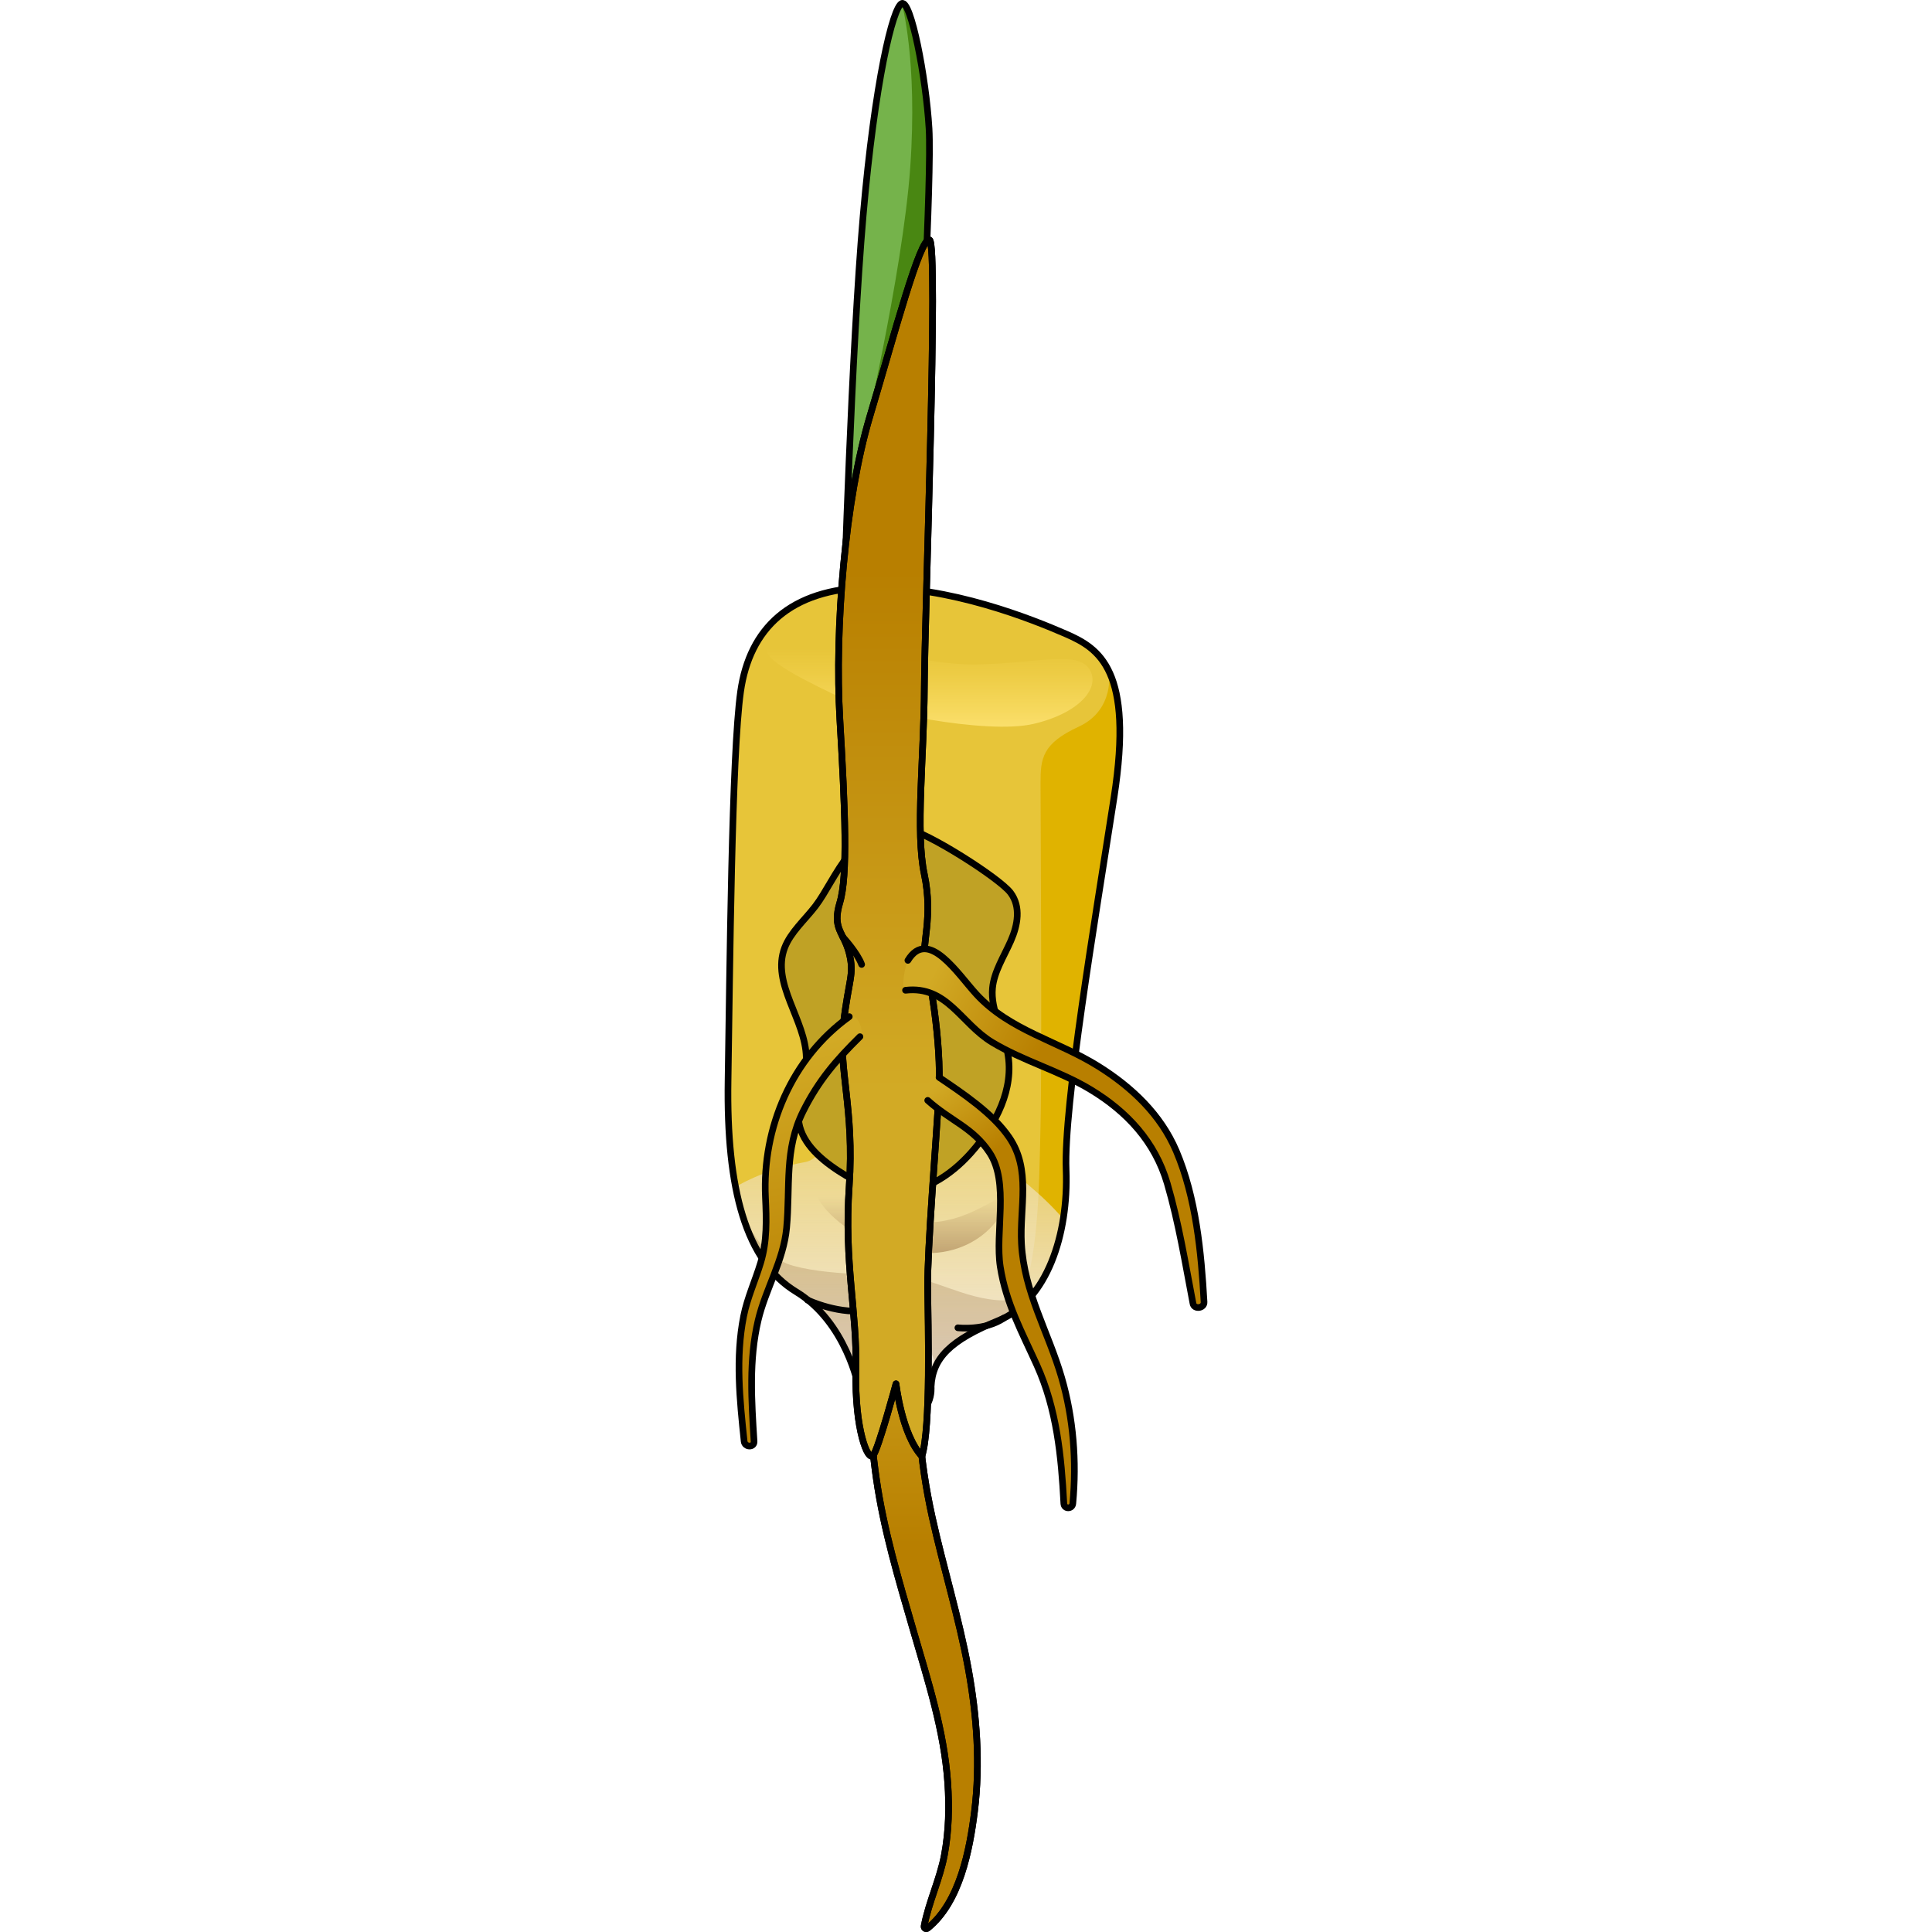 <?xml version="1.0" encoding="utf-8"?>
<!-- Created by: Science Figures, www.sciencefigures.org, Generator: Science Figures Editor -->
<svg version="1.1" id="Layer_1" xmlns="http://www.w3.org/2000/svg" xmlns:xlink="http://www.w3.org/1999/xlink" 
	 width="800px" height="800px" viewBox="0 0 72.644 290.734" enable-background="new 0 0 72.644 290.734"
	 xml:space="preserve">
<g>
	<g>
		<path fill="#E7C539" d="M20.137,208.685c0,0-1.821-9.709-9.371-14.294C3.215,189.808,0.247,179.02,0.517,162.57
			c0.27-16.451,0.54-49.083,1.888-58.522c1.348-9.439,7.409-15.42,19.422-15.656c12.012-0.236,24.494,4.812,29.53,7.004
			c5.034,2.191,10.212,5.435,7.246,24.583c-2.967,19.148-7.579,46.365-7.212,56.074c0.366,9.709-2.871,19.687-10.151,22.653
			c-7.281,2.967-9.963,5.664-10.166,9.979"/>
		<path fill="#E0B300" d="M57.825,101.006c0,0.001,0.974,5.801-4.542,8.348c-5.517,2.547-5.747,4.777-5.747,8.524
			c0,3.747,0.24,41.154,0,51.488c-0.223,9.582-0.236,20.749-3.535,27.732c5.332-4.101,7.705-12.668,7.39-21.045
			c-0.367-9.709,4.246-36.926,7.212-56.074C60.134,110.098,59.493,104.458,57.825,101.006z"/>
		<linearGradient id="SVGID_1_" gradientUnits="userSpaceOnUse" x1="26.299" y1="145.454" x2="26.299" y2="205.345">
			<stop  offset="0" style="stop-color:#F2E8D9;stop-opacity:0"/>
			<stop  offset="1" style="stop-color:#F2E8D9"/>
		</linearGradient>
		<path fill="url(#SVGID_1_)" d="M50.954,183.432c-3.116-3.682-7.307-6.841-10.609-9.318c-6.016-4.512-2.256-27.824-10.359-27.448
			c-8.103,0.376-11.449,27.072-17.841,28.2c-6.389,1.127-10.498,3.752-10.502,3.755c1.465,7.599,4.395,12.901,9.122,15.77
			c7.551,4.585,9.371,14.294,9.371,14.294s0.956,4.676,6.162,4.676c5.135,0,4.775-4.676,4.775-4.676
			c0.203-4.315,2.885-7.011,10.166-9.979C46.659,196.499,49.833,190.406,50.954,183.432z"/>
		<linearGradient id="SVGID_2_" gradientUnits="userSpaceOnUse" x1="27.836" y1="177.087" x2="27.836" y2="197.431">
			<stop  offset="0.15" style="stop-color:#7A4818;stop-opacity:0"/>
			<stop  offset="0.692" style="stop-color:#7A4818;stop-opacity:0.5"/>
		</linearGradient>
		<path fill="url(#SVGID_2_)" d="M14.217,177.674c-2.613,0.649,2.224,8.713,13.142,10.634s15.668-6.655,14.658-7.826
			c-1.01-1.171-5.927,4.7-14.658,3.277C16.947,182.062,17.553,176.846,14.217,177.674z"/>
		<path opacity="0.2" fill="#7A4818" d="M46.145,194.876c-5.533,2.389-11.821-1.132-16.159-2.264
			c-4.338-1.132-13.268-0.377-19.681-2.138c-5.692-1.562-7.842-8.459-8.255-9.993c1.57,6.605,4.386,11.282,8.715,13.91
			c5.199,3.157,7.689,8.435,8.723,11.917c1.04-1.647,1.196-4.374,5.799-4.894c6.683-0.755,6.356,4.506,6.356,4.506l0.241-0.542
			c1.01-2.357,4.004-4.491,9.355-6.672c2.002-0.816,3.687-2.175,5.087-3.9C46.265,194.831,46.209,194.848,46.145,194.876z"/>
		<path fill="none" stroke="#000000" stroke-linecap="round" stroke-linejoin="round" stroke-miterlimit="10" d="M31.073,208.685
			c0.203-4.315,2.885-7.011,10.166-9.979c7.281-2.966,10.517-12.944,10.151-22.653c-0.367-9.709,4.246-36.926,7.212-56.074
			c2.966-19.148-2.212-22.392-7.246-24.583c-5.036-2.192-17.518-7.241-29.53-7.004C9.814,88.628,3.753,94.609,2.405,104.048
			c-1.348,9.439-1.618,42.07-1.888,58.522c-0.27,16.45,2.698,27.238,10.249,31.822c7.551,4.585,9.371,14.294,9.371,14.294
			s0.904,4.614,6.162,4.676C31.557,213.423,31.073,208.685,31.073,208.685z"/>
		<linearGradient id="SVGID_3_" gradientUnits="userSpaceOnUse" x1="30.824" y1="112.314" x2="30.824" y2="97.554">
			<stop  offset="0" style="stop-color:#FFE87F"/>
			<stop  offset="0.995" style="stop-color:#FFDE60;stop-opacity:0"/>
		</linearGradient>
		<path fill="url(#SVGID_3_)" d="M7.427,96.66c-3.932,1.415,3.119,4.99,8.732,7.692s23.285,6.237,30.354,4.574
			s10.187-5.613,8.316-8.316c-1.871-2.703-7.692-0.832-16.84-0.624S12.624,94.789,7.427,96.66z"/>
		<path fill="none" stroke="#000000" stroke-linecap="round" stroke-linejoin="round" stroke-miterlimit="10" d="M12.454,195.621
			c0,0,5.022,2.401,9.507,1.477c0,0,4.589-1.11,7.77,0.715"/>
		<path fill="none" stroke="#000000" stroke-linecap="round" stroke-linejoin="round" stroke-miterlimit="10" d="M35.102,199.811
			c0,0,4.094,0.482,6.915-1.459"/>
	</g>
	<path fill="#C0A225" d="M13.655,136.365c-1.587,2.066-3.718,3.914-4.613,6.237c-2.077,5.395,3.156,10.873,3.242,16.524
		c0.053,3.497-1.882,6.989-0.979,10.409c0.824,3.117,3.856,5.528,7.024,7.417c1.885,1.124,3.952,2.162,6.27,2.427
		c5.001,0.572,9.485-2.553,12.444-5.871c3.872-4.34,6.539-9.706,5.56-15.003c-0.61-3.304-2.604-6.472-2.295-9.803
		c0.231-2.492,1.73-4.769,2.761-7.123c1.031-2.355,1.555-5.111-0.049-7.245c-1.646-2.191-12.641-9.179-15.679-9.656
		C19.543,123.456,16.734,132.356,13.655,136.365z"/>
	<path fill="none" stroke="#000000" stroke-linecap="round" stroke-linejoin="round" stroke-miterlimit="10" d="M13.655,136.365
		c-1.587,2.066-3.718,3.914-4.613,6.237c-2.077,5.395,3.156,10.873,3.242,16.524c0.053,3.497-1.882,6.989-0.979,10.409
		c0.824,3.117,3.856,5.528,7.024,7.417c1.885,1.124,3.952,2.162,6.27,2.427c5.001,0.572,9.485-2.553,12.444-5.871
		c3.872-4.34,6.539-9.706,5.56-15.003c-0.61-3.304-2.604-6.472-2.295-9.803c0.231-2.492,1.73-4.769,2.761-7.123
		c1.031-2.355,1.555-5.111-0.049-7.245c-1.646-2.191-12.641-9.179-15.679-9.656C19.543,123.456,16.734,132.356,13.655,136.365z"/>
	<g>
		<path fill="#75B34B" d="M17.935,90.94c0,0,1.156-38.435,2.912-58.523c1.755-20.088,4.454-31.368,5.819-31.899
			c1.365-0.532,3.63,11.001,4.096,18.842c0.432,7.272-1.528,42.033-1.528,42.033l-3.901,23.925L17.935,90.94z"/>
		<path fill="#498712" d="M27.93,25.196c-1.136,16.127-7.55,43.246-7.55,43.246l8.537-5.104l0.317-1.946
			c0,0,1.96-34.761,1.528-42.033c-0.465-7.841-2.73-19.374-4.096-18.842C26.666,0.518,29.066,9.069,27.93,25.196z"/>
		<path fill="none" stroke="#000000" stroke-linecap="round" stroke-linejoin="round" stroke-miterlimit="10" d="M17.935,90.94
			c0,0,1.156-38.435,2.912-58.523c1.755-20.088,4.454-31.368,5.819-31.899c1.365-0.532,3.63,11.001,4.096,18.842
			c0.432,7.272-1.528,42.033-1.528,42.033l-3.901,23.925L17.935,90.94z"/>
		<linearGradient id="SVGID_4_" gradientUnits="userSpaceOnUse" x1="30.052" y1="251.514" x2="30.052" y2="188.658">
			<stop  offset="0" style="stop-color:#B87F00"/>
			<stop  offset="0.305" style="stop-color:#B87F00"/>
			<stop  offset="1" style="stop-color:#D2AA25"/>
		</linearGradient>
		<path fill="url(#SVGID_4_)" stroke="#000000" stroke-linecap="round" stroke-linejoin="round" stroke-miterlimit="10" d="
			M36.666,251.119c-1.407-7.714-3.757-15.225-5.443-22.879c-0.949-4.313-1.602-8.61-1.904-13.016
			c-0.282-4.102,0.123-8.35-0.361-12.395c-0.252-2.105-3.056-3.331-4.286-1.161c-3.445,6.077-2.808,14.091-1.856,20.758
			c1.113,7.8,3.373,15.312,5.561,22.86c2.18,7.522,4.664,15.149,5.199,23.009c0.246,3.613,0.162,7.292-0.506,10.857
			c-0.687,3.663-2.361,7.065-3.045,10.689c-0.062,0.326,0.283,0.512,0.533,0.31c4.83-3.886,6.326-11.774,7.048-17.578
			C38.493,265.426,37.954,258.183,36.666,251.119z"/>
		<path fill="none" stroke="#000000" stroke-linecap="round" stroke-linejoin="round" stroke-miterlimit="10" d="M36.666,251.119
			c-1.407-7.714-3.757-15.225-5.443-22.879c-0.949-4.313-1.602-8.61-1.904-13.016c-0.282-4.102,0.123-8.35-0.361-12.395
			c-0.252-2.105-3.056-3.331-4.286-1.161c-3.445,6.077-2.808,14.091-1.856,20.758c1.113,7.8,3.373,15.312,5.561,22.86
			c2.18,7.522,4.664,15.149,5.199,23.009c0.246,3.613,0.162,7.292-0.506,10.857c-0.687,3.663-2.361,7.065-3.045,10.689
			c-0.062,0.326,0.283,0.512,0.533,0.31c4.83-3.886,6.326-11.774,7.048-17.578C38.493,265.426,37.954,258.183,36.666,251.119z"/>
		<linearGradient id="SVGID_5_" gradientUnits="userSpaceOnUse" x1="24.621" y1="51.541" x2="24.621" y2="163.948">
			<stop  offset="0" style="stop-color:#B87F00"/>
			<stop  offset="0.305" style="stop-color:#B87F00"/>
			<stop  offset="1" style="stop-color:#D2AA25"/>
		</linearGradient>
		<path fill="url(#SVGID_5_)" stroke="#000000" stroke-linecap="round" stroke-linejoin="round" stroke-miterlimit="10" d="
			M25.79,208.243c0,0-2.589,9.583-3.407,10.727c-0.818,1.144-2.83-3.886-2.629-12.739c0.201-8.853-1.811-16.096-1.006-27.766
			c0.805-11.67-1.681-17.534-0.876-24.374c0.805-6.841,1.681-7.415,0.876-10.635c-0.805-3.219-2.616-3.622-1.408-7.646
			c1.207-4.024,0.805-13.883,0-27.565s0.786-33.108,4.514-45.582s7.562-26.973,8.971-26.571c1.408,0.402-0.735,56.862-0.772,67.325
			c-0.037,10.462-1.372,21.73,0,28.168c1.372,6.438-0.457,10.808,0.109,12.82c0.567,2.012,2.516,12.1,2.083,19.976
			s-1.756,23.541-1.691,29.375c0.065,5.835,0.485,21.064-0.872,25.374C26.663,215.912,25.79,208.243,25.79,208.243z"/>
		<path fill="none" stroke="#000000" stroke-linecap="round" stroke-linejoin="round" stroke-miterlimit="10" d="M25.79,208.243
			c0,0-2.589,9.583-3.407,10.727c-0.818,1.144-2.83-3.886-2.629-12.739c0.201-8.853-1.811-16.096-1.006-27.766
			c0.805-11.67-1.681-17.534-0.876-24.374c0.805-6.841,1.681-7.415,0.876-10.635c-0.805-3.219-2.616-3.622-1.408-7.646
			c1.207-4.024,0.805-13.883,0-27.565s0.786-33.108,4.514-45.582s7.562-26.973,8.971-26.571c1.408,0.402-0.735,56.862-0.772,67.325
			c-0.037,10.462-1.372,21.73,0,28.168c1.372,6.438-0.457,10.808,0.109,12.82c0.567,2.012,2.516,12.1,2.083,19.976
			s-1.756,23.541-1.691,29.375c0.065,5.835,0.485,21.064-0.872,25.374C26.663,215.912,25.79,208.243,25.79,208.243z"/>
		<linearGradient id="SVGID_6_" gradientUnits="userSpaceOnUse" x1="19.289" y1="217.688" x2="5.359" y2="158.824">
			<stop  offset="0" style="stop-color:#B87F00"/>
			<stop  offset="0.305" style="stop-color:#B87F00"/>
			<stop  offset="1" style="stop-color:#D2AA25"/>
		</linearGradient>
		<path fill="url(#SVGID_6_)" d="M18.759,152.988c-8.704,6.276-13.098,16.738-12.616,27.182c0.155,3.358,0.263,6.596-0.724,9.856
			c-0.822,2.713-2.008,5.26-2.565,8.063c-1.233,6.207-0.577,12.571,0.082,18.804c0.099,0.935,1.552,0.971,1.491,0
			c-0.379-6.045-0.796-12.249,0.615-18.201c1.131-4.775,3.824-8.974,4.284-13.926c0.572-6.164-0.394-11.799,2.51-17.58
			c2.303-4.585,4.916-7.619,8.526-11.184C21.195,155.179,19.817,152.225,18.759,152.988z"/>
		<linearGradient id="SVGID_7_" gradientUnits="userSpaceOnUse" x1="36.125" y1="183.275" x2="25.346" y2="167.785">
			<stop  offset="0" style="stop-color:#B87F00"/>
			<stop  offset="0.305" style="stop-color:#B87F00"/>
			<stop  offset="1" style="stop-color:#D2AA25"/>
		</linearGradient>
		<path fill="url(#SVGID_7_)" d="M50.704,207.283c-2.002-6.874-5.638-12.8-6.035-20.138c-0.297-5.489,1.483-11.132-1.86-16.004
			c-2.49-3.629-6.949-6.59-10.544-9.022c-1.275-0.863-2.725,2.556-1.706,3.472c3.466,3.118,6.813,4.072,9.323,7.889
			c2.959,4.5,0.79,11.941,1.594,17.131c0.85,5.483,3.281,9.881,5.524,14.851c2.967,6.574,3.67,13.671,4.044,20.79
			c0.046,0.878,1.27,0.858,1.35,0C52.989,219.901,52.493,213.422,50.704,207.283z"/>
		<linearGradient id="SVGID_8_" gradientUnits="userSpaceOnUse" x1="50.989" y1="169.815" x2="26.075" y2="156.18">
			<stop  offset="0" style="stop-color:#B87F00"/>
			<stop  offset="0.305" style="stop-color:#B87F00"/>
			<stop  offset="1" style="stop-color:#D2AA25"/>
		</linearGradient>
		<path fill="url(#SVGID_8_)" d="M67.969,173.231c-2.342-5.516-6.704-9.63-11.72-12.768c-6.17-3.861-13.277-5.356-18.321-10.796
			c-2.801-3.021-7.289-10.158-10.349-5.145c-0.377,0.616-1.156,4.591-0.358,4.498c6.249-0.731,8.347,5.001,13.036,7.829
			c4.683,2.825,10.099,4.27,14.806,7.115c5.515,3.334,9.709,7.864,11.545,14.126c1.725,5.883,2.719,12.058,3.872,18.072
			c0.179,0.933,1.715,0.726,1.662-0.225C71.727,188.442,70.927,180.199,67.969,173.231z"/>
		<path fill="none" stroke="#000000" stroke-linecap="round" stroke-linejoin="round" stroke-miterlimit="10" d="M18.759,152.988
			c-8.704,6.276-13.098,16.738-12.616,27.182c0.155,3.358,0.263,6.596-0.724,9.856c-0.822,2.713-2.008,5.26-2.565,8.063
			c-1.233,6.207-0.577,12.571,0.082,18.804c0.099,0.935,1.552,0.971,1.491,0c-0.379-6.045-0.796-12.249,0.615-18.201
			c1.131-4.775,3.824-8.974,4.284-13.926c0.572-6.164-0.394-11.799,2.51-17.58c2.303-4.585,4.916-7.619,8.526-11.184"/>
		<path fill="none" stroke="#000000" stroke-linecap="round" stroke-linejoin="round" stroke-miterlimit="10" d="M30.56,165.591
			c3.466,3.118,6.813,4.072,9.323,7.889c2.959,4.5,0.79,11.941,1.594,17.131c0.85,5.483,3.281,9.881,5.524,14.851
			c2.967,6.574,3.67,13.671,4.044,20.79c0.046,0.878,1.27,0.858,1.35,0c0.594-6.351,0.097-12.83-1.691-18.969
			c-2.002-6.874-5.638-12.8-6.035-20.138c-0.297-5.489,1.483-11.132-1.86-16.004c-2.49-3.629-6.949-6.59-10.544-9.022"/>
		<path fill="none" stroke="#000000" stroke-linecap="round" stroke-linejoin="round" stroke-miterlimit="10" d="M27.222,149.019
			c6.249-0.731,8.347,5.001,13.036,7.829c4.683,2.825,10.099,4.27,14.806,7.115c5.515,3.334,9.709,7.864,11.545,14.126
			c1.725,5.883,2.719,12.058,3.872,18.072c0.179,0.933,1.715,0.726,1.662-0.225c-0.416-7.495-1.215-15.738-4.174-22.706
			c-2.342-5.516-6.704-9.63-11.72-12.768c-6.17-3.861-13.277-5.356-18.321-10.796c-2.801-3.021-7.289-10.158-10.349-5.145"/>
	</g>
	<path fill="none" stroke="#000000" stroke-linecap="round" stroke-linejoin="round" stroke-miterlimit="10" d="M17.793,141.01
		c0,0,2.164,2.339,2.824,4.121"/>
</g>
</svg>